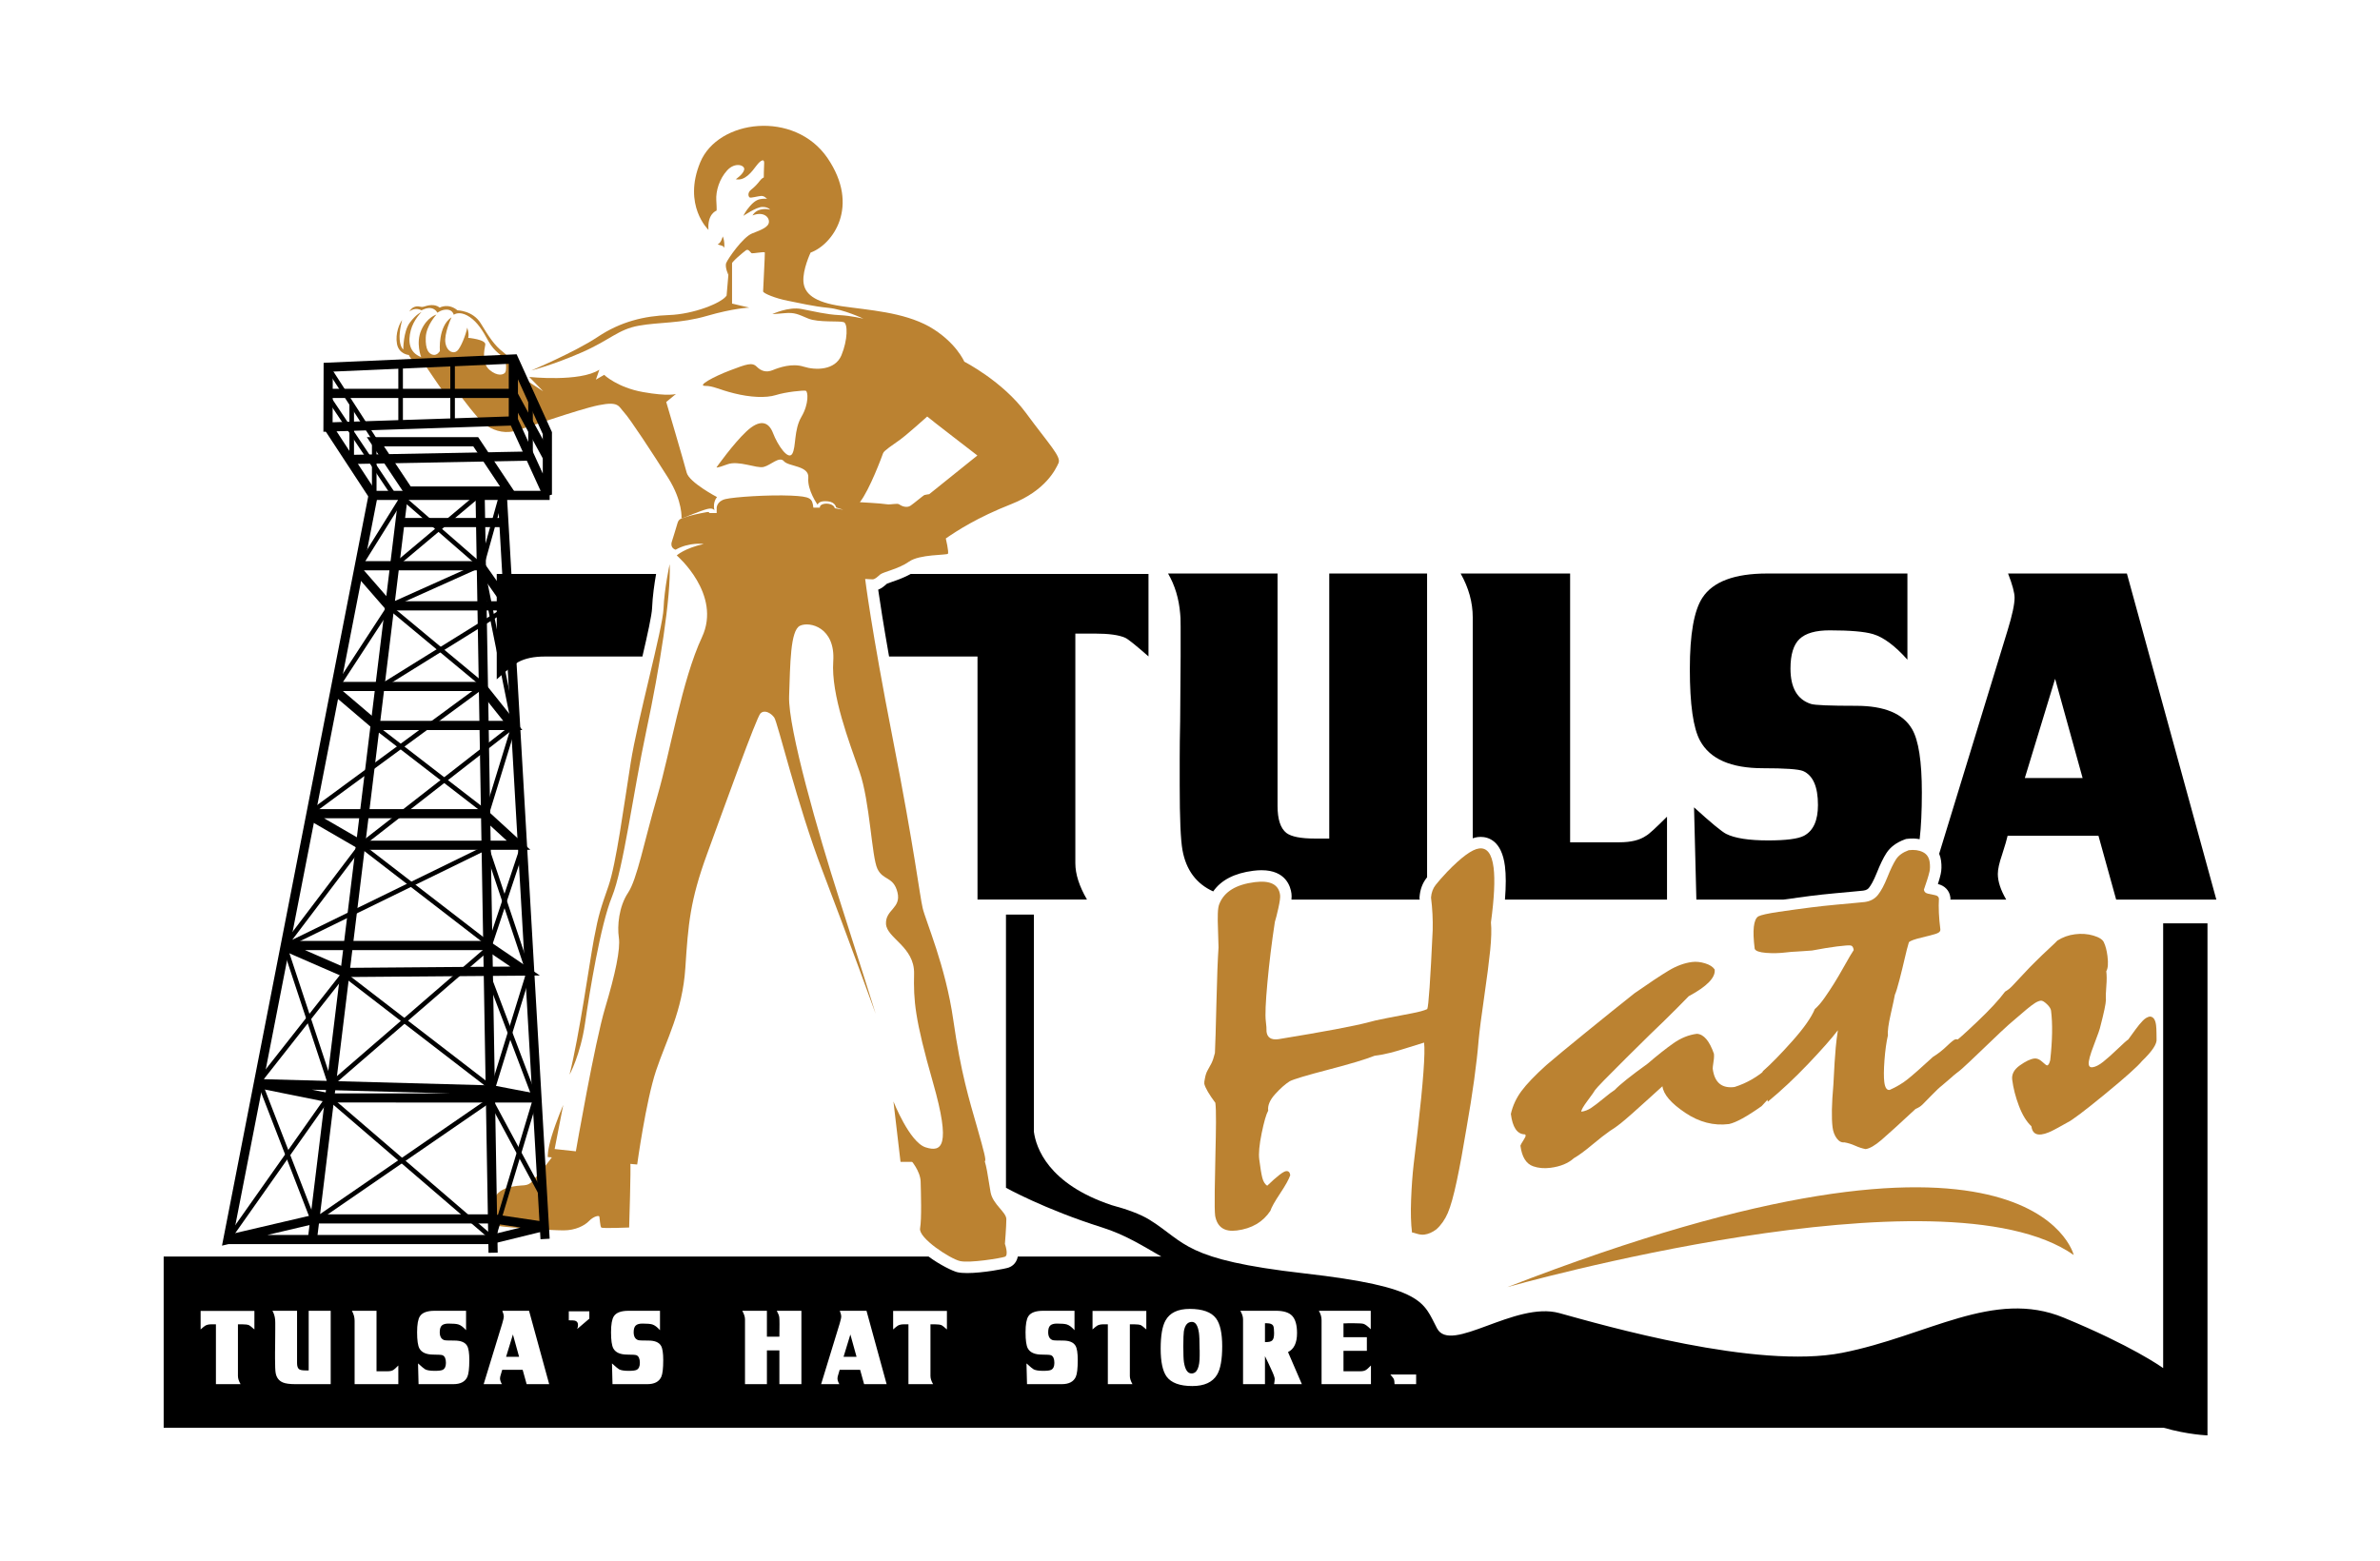 <?xml version="1.0" encoding="utf-8"?>
<!-- Generator: Adobe Illustrator 14.0.0, SVG Export Plug-In . SVG Version: 6.00 Build 43363)  -->
<!DOCTYPE svg PUBLIC "-//W3C//DTD SVG 1.1//EN" "http://www.w3.org/Graphics/SVG/1.1/DTD/svg11.dtd">
<svg version="1.1" id="Layer_1" xmlns="http://www.w3.org/2000/svg" xmlns:xlink="http://www.w3.org/1999/xlink" x="0px" y="0px"
	 width="432px" height="283.422px" viewBox="0 0 432 283.422" enable-background="new 0 0 432 283.422" xml:space="preserve">
<rect fill="none" width="432" height="283.422"/>
<g>
	<g>
		<path d="M228.983,162.145c-0.292,0-0.621,0.023-0.979,0.068c-1.33,0.169-2.272,0.47-2.954,0.813
			c1.497,0.179,3.219,0.273,5.172,0.282c0.065-0.415,0.063-0.571,0.062-0.596C230.249,162.439,230.212,162.145,228.983,162.145z"/>
		<path d="M220.213,161.833c1.42-2.047,3.844-3.314,7.27-3.749c0.529-0.067,1.034-0.102,1.5-0.102c4.423,0,5.272,2.969,5.434,4.245
			c0.039,0.302,0.038,0.658-0.001,1.086h23.277c-0.003-0.036-0.006-0.071-0.011-0.107l-0.026-0.213l0.017-0.214
			c0.104-1.31,0.531-2.451,1.27-3.394c0.027-0.035,0.063-0.078,0.093-0.114v-55.155h-17.759v48.118h-2.621
			c-2.537,0-4.258-0.338-5.158-1.015c-1.071-0.846-1.606-2.479-1.606-4.904v-42.199h-19.874c0.621,1.071,1.114,2.213,1.481,3.425
			c0.365,1.213,0.604,2.495,0.717,3.848c0.056,0.282,0.085,1.071,0.085,2.367c0,1.298,0,3.101,0,5.412l-0.085,11.67
			c-0.055,2.651-0.083,4.961-0.083,6.935c0,1.916,0,3.523,0,4.82c0,5.977,0.168,9.894,0.506,11.754
			C215.295,157.965,217.162,160.454,220.213,161.833z"/>
	</g>
	<g>
		<path d="M268.619,156.129c-0.2,0.063-0.608,0.243-1.297,0.745v6.439h1.673c0.196-2.336,0.214-4.202,0.044-5.553
			C268.917,156.794,268.728,156.329,268.619,156.129z"/>
		<path d="M300.048,150.713c-0.621,0.564-1.043,0.902-1.268,1.015c-1.128,0.79-2.734,1.184-4.82,1.184h-8.963v-48.794h-19.874
			c1.465,2.594,2.198,5.243,2.198,7.949v40.119c0.307-0.101,0.606-0.18,0.894-0.217c0.188-0.023,0.369-0.034,0.547-0.034
			c1.395,0,3.822,0.688,4.405,5.307c0.2,1.573,0.198,3.587,0.004,6.073h29.415v-15.053
			C301.515,149.333,300.668,150.15,300.048,150.713z"/>
	</g>
	<path d="M351.984,154.995c0.167,0.397,0.289,0.825,0.346,1.286c0.115,0.906,0.092,1.699-0.073,2.419
		c-0.118,0.521-0.272,1.073-0.471,1.688c-0.012,0.034-0.023,0.068-0.034,0.103c1.243,0.29,2.102,1.192,2.255,2.376l0.024,0.193
		l-0.012,0.193c0,0.02,0,0.041-0.002,0.061h10.134c-1.015-1.747-1.521-3.299-1.521-4.652c0-0.845,0.254-2,0.761-3.467
		c0.563-1.747,0.9-2.902,1.015-3.467h16.49l3.213,11.586h18.183l-16.236-59.197H364.49c0.788,2.03,1.183,3.496,1.183,4.397
		c0,1.185-0.422,3.158-1.268,5.92L351.984,154.995z M373.03,123.229l4.989,18.013h-10.486L373.03,123.229z"/>
	<g>
		<path d="M346.944,156.392c-0.511,0.211-0.863,0.465-1.049,0.754c-0.396,0.613-0.856,1.577-1.372,2.869
			c-0.184,0.461-0.371,0.883-0.558,1.281c1.419-0.943,2.523-2.203,3.271-3.818c0.145-0.311,0.278-0.665,0.403-1.057
			C347.425,156.382,347.197,156.373,346.944,156.392z"/>
		<path d="M320.005,139.466c4.003,0,6.427,0.169,7.274,0.507c1.803,0.79,2.705,2.848,2.705,6.174c0,2.819-0.846,4.68-2.536,5.581
			c-1.073,0.564-3.244,0.846-6.514,0.846c-3.495,0-6.031-0.394-7.61-1.184c-0.79-0.395-2.734-2.001-5.835-4.821l0.423,16.745h15.822
			c1.574-0.227,3.182-0.447,4.821-0.655c0.864-0.108,1.596-0.194,2.197-0.257l2.394-0.239c1.008-0.1,2.015-0.192,3.022-0.278
			c0.959-0.08,1.632-0.145,2.021-0.194c0.626-0.079,0.89-0.318,1.049-0.519c0.311-0.391,0.808-1.171,1.419-2.699
			c0.621-1.562,1.19-2.733,1.738-3.581c0.716-1.112,1.844-1.953,3.353-2.499l0.218-0.079l0.231-0.028
			c0.796-0.1,1.542-0.069,2.243,0.062c0.269-2.271,0.401-5.098,0.401-8.483c0-5.637-0.592-9.471-1.775-11.501
			c-1.636-2.818-5.019-4.229-10.148-4.229c-4.791,0-7.525-0.112-8.202-0.338c-2.48-0.789-3.721-2.931-3.721-6.427
			c0-2.537,0.549-4.326,1.648-5.37c1.101-1.042,2.918-1.564,5.454-1.564c3.722,0,6.344,0.226,7.866,0.676
			c1.915,0.564,4.002,2.114,6.258,4.65v-15.644h-25.456c-5.919,0-9.837,1.466-11.754,4.397c-1.522,2.313-2.283,6.626-2.283,12.939
			c0,6.427,0.62,10.769,1.86,13.023C310.394,137.804,314.198,139.466,320.005,139.466z"/>
	</g>
	<g>
		<path fill="#BB8231" d="M234.11,196.291c-0.831,0.523-1.721,1.311-2.67,2.361c-0.949,1.055-1.366,2.046-1.247,2.977
			c-0.366,0.658-0.761,2.031-1.188,4.118c-0.426,2.085-0.572,3.662-0.436,4.729c0.196,1.562,0.385,2.687,0.563,3.372
			c0.183,0.688,0.476,1.159,0.882,1.413c1.764-1.698,2.903-2.58,3.417-2.646c0.442-0.056,0.697,0.191,0.766,0.739
			c-0.245,0.727-0.858,1.835-1.847,3.322c-0.988,1.489-1.575,2.537-1.759,3.145c-1.35,2.035-3.382,3.227-6.104,3.57
			c-2.242,0.284-3.549-0.609-3.923-2.677c-0.081-0.63-0.105-2.149-0.075-4.562c0.031-2.411,0.075-4.657,0.129-6.737
			c0.054-2.081,0.088-3.963,0.098-5.648s-0.028-2.87-0.114-3.556c-1.123-1.499-1.79-2.64-2.001-3.42
			c-0.031-0.246,0.003-0.57,0.101-0.974c0.107-0.625,0.276-1.134,0.506-1.524c0.23-0.392,0.46-0.81,0.683-1.255
			c0.225-0.447,0.436-1.072,0.631-1.876c0.074-1.484,0.166-4.522,0.274-9.115c0.109-4.591,0.236-7.94,0.382-10.047
			c-0.028-1.388-0.062-2.545-0.104-3.473c-0.042-0.927-0.052-1.811-0.027-2.647c0.024-0.838,0.123-1.449,0.301-1.832
			c0.883-2.172,3.014-3.472,6.397-3.9c2.83-0.357,4.366,0.423,4.607,2.34c0.054,0.411-0.052,1.203-0.313,2.377
			c-0.262,1.175-0.476,2.008-0.636,2.503c-0.572,3.746-1.023,7.413-1.353,11.004c-0.33,3.591-0.428,5.92-0.293,6.987
			c0.059,0.466,0.096,0.831,0.11,1.093c0.015,0.264,0.022,0.548,0.024,0.854c0.135,1.068,0.846,1.521,2.133,1.357
			c8.305-1.357,13.758-2.381,16.36-3.071c0.61-0.189,1.727-0.441,3.35-0.758c1.621-0.317,3.106-0.604,4.456-0.857
			c1.352-0.254,2.306-0.514,2.871-0.781c0.239-0.474,0.569-5.248,0.988-14.319c0.049-1.954-0.05-3.931-0.304-5.932
			c0.071-0.897,0.35-1.658,0.834-2.275c0.479-0.617,1.184-1.416,2.103-2.396c2.578-2.664,4.508-4.077,5.794-4.24
			c1.435-0.182,2.311,0.974,2.626,3.467c0.279,2.218,0.12,5.536-0.479,9.955c0.122,1.265,0.075,2.961-0.14,5.089
			c-0.216,2.129-0.578,4.945-1.087,8.445c-0.51,3.503-0.844,6.099-1.004,7.789c-0.35,4.33-1.089,9.697-2.219,16.103
			c-0.611,3.724-1.198,6.908-1.761,9.553c-0.562,2.646-1.101,4.571-1.621,5.78c-0.521,1.205-1.215,2.199-2.088,2.976
			c-0.717,0.537-1.441,0.852-2.175,0.945c-0.408,0.051-0.86-0.003-1.367-0.161c-0.506-0.159-0.795-0.233-0.868-0.226
			c-0.2-1.588-0.257-3.571-0.164-5.948c0.091-2.377,0.247-4.532,0.47-6.468c0.223-1.934,0.462-3.947,0.719-6.04
			c1.011-8.839,1.399-14.176,1.167-16.013c-1.401,0.429-2.535,0.78-3.396,1.057s-1.753,0.535-2.675,0.776
			c-0.92,0.242-1.896,0.43-2.925,0.559c-1.635,0.653-4.433,1.494-8.391,2.523C237.14,195.226,234.81,195.924,234.11,196.291z"/>
		<path fill="#BB8231" d="M285.685,210.26c-1.039,0.939-2.462,1.523-4.263,1.751c-1.142,0.145-2.181,0.053-3.12-0.273
			c-1.289-0.449-2.064-1.701-2.325-3.755c0.052-0.174,0.228-0.488,0.525-0.943s0.438-0.75,0.419-0.888
			c-0.02-0.165-0.104-0.238-0.252-0.22c-1.318-0.083-2.128-1.315-2.429-3.7c0.335-1.487,0.973-2.871,1.914-4.145
			c0.94-1.273,2.451-2.851,4.53-4.729c1.518-1.305,3.93-3.3,7.235-5.986c3.302-2.688,6.229-5.04,8.777-7.062
			c2.68-1.869,4.738-3.235,6.182-4.101c1.44-0.865,2.859-1.386,4.26-1.563c0.734-0.094,1.52-0.011,2.357,0.244
			c0.835,0.257,1.416,0.629,1.739,1.116c0.184,1.453-1.387,3.07-4.713,4.854c-0.496,0.509-1.174,1.2-2.037,2.073
			c-0.86,0.876-1.675,1.681-2.44,2.419c-1.003,0.933-3.272,3.154-6.809,6.664c-3.538,3.509-5.447,5.477-5.729,5.901
			c-0.059,0.147-0.493,0.766-1.308,1.855c-0.814,1.093-1.206,1.774-1.17,2.049c0.624-0.079,1.222-0.308,1.79-0.687
			c0.568-0.378,1.312-0.945,2.224-1.7c0.914-0.756,1.597-1.273,2.047-1.554c0.922-0.979,2.908-2.566,5.959-4.762
			c1.786-1.534,3.356-2.776,4.713-3.728c1.355-0.951,2.771-1.52,4.243-1.706c1.24,0.066,2.27,1.271,3.093,3.617
			c0.03,0.247,0.03,0.538,0,0.876c-0.034,0.338-0.078,0.664-0.131,0.978c-0.054,0.313-0.084,0.595-0.089,0.845
			c0.318,2.521,1.637,3.634,3.957,3.341c2.226-0.7,4.23-1.857,6.008-3.475c0.999,0.82,1.554,1.654,1.661,2.504
			c-0.085,1.096-0.482,2.017-1.191,2.76c-0.711,0.744-1.228,1.303-1.555,1.68c-2.676,1.896-4.651,2.981-5.924,3.254
			c-2.76,0.35-5.416-0.339-7.97-2.061c-2.557-1.722-3.927-3.322-4.113-4.802c-0.571,0.519-1.416,1.286-2.54,2.305
			c-1.123,1.02-2.097,1.894-2.92,2.624c-0.824,0.73-1.531,1.336-2.125,1.813c-0.593,0.479-1.253,0.945-1.981,1.398
			c-0.792,0.547-1.855,1.377-3.19,2.491C287.659,208.954,286.556,209.76,285.685,210.26z"/>
		<path fill="#BB8231" d="M319.156,166.363c0.49-0.256,1.727-0.53,3.71-0.823c1.979-0.293,3.965-0.563,5.952-0.815
			c0.845-0.106,1.563-0.191,2.152-0.253c0.59-0.061,1.385-0.14,2.383-0.238c0.995-0.098,1.994-0.189,2.993-0.274
			c0.999-0.084,1.699-0.152,2.104-0.203c1.03-0.131,1.835-0.56,2.416-1.287c0.582-0.728,1.155-1.803,1.723-3.225
			c0.567-1.421,1.085-2.496,1.555-3.224c0.468-0.728,1.238-1.282,2.312-1.671c0.993-0.124,1.849-0.01,2.565,0.345
			c0.721,0.354,1.134,0.97,1.244,1.846c0.083,0.657,0.071,1.224-0.037,1.696c-0.107,0.472-0.251,0.978-0.425,1.515
			c-0.177,0.537-0.372,1.126-0.59,1.765c0.049,0.385,0.294,0.625,0.736,0.722c0.44,0.097,0.873,0.188,1.296,0.273
			c0.423,0.087,0.653,0.294,0.695,0.622c-0.094,1.627-0.008,3.48,0.256,5.563c0.045,0.357-0.193,0.623-0.711,0.799
			c-0.521,0.179-1.416,0.416-2.688,0.716c-1.27,0.301-2.038,0.578-2.305,0.836c-0.238,0.78-0.488,1.752-0.752,2.912
			c-0.265,1.162-0.58,2.446-0.942,3.855c-0.364,1.41-0.649,2.337-0.853,2.779c-0.063,0.398-0.311,1.551-0.741,3.455
			c-0.433,1.906-0.604,3.201-0.517,3.886c-0.291,1.262-0.499,2.776-0.631,4.547s-0.142,3.094-0.029,3.97
			c0.128,1.014,0.448,1.487,0.966,1.422c1.238-0.545,2.323-1.191,3.258-1.937c0.934-0.743,2.472-2.101,4.614-4.069
			c0.868-0.527,1.71-1.184,2.526-1.969c0.817-0.785,1.337-1.191,1.558-1.22c0.514-0.066,0.813,0.217,0.893,0.847
			c0.037,0.303,0.034,0.72-0.01,1.254c-0.046,0.534-0.071,0.775-0.078,0.721c0.061,0.187,0.112,0.375,0.156,0.564
			c0.042,0.189,0.086,0.461,0.132,0.817c0.052,0.41-0.091,0.841-0.427,1.286s-0.783,0.905-1.339,1.38
			c-0.558,0.474-1.14,0.972-1.745,1.493c-0.478,0.368-1.111,0.963-1.905,1.786c-0.793,0.824-1.355,1.396-1.688,1.717
			c-0.337,0.321-0.751,0.582-1.247,0.785c-2.944,2.738-5.006,4.613-6.186,5.625c-1.181,1.011-2.14,1.565-2.875,1.658
			c-0.613-0.118-1.245-0.322-1.898-0.616c-0.654-0.293-1.306-0.495-1.956-0.607c-0.518,0.065-0.976-0.177-1.382-0.723
			c-0.405-0.548-0.659-1.218-0.758-2.013c-0.211-1.67-0.164-4.238,0.145-7.699c0.104-1.851,0.178-3.188,0.221-4.016
			c0.046-0.826,0.116-1.754,0.21-2.781c0.093-1.028,0.223-2.067,0.389-3.118c-1.154,1.51-2.96,3.554-5.417,6.133
			c-2.46,2.58-4.893,4.856-7.295,6.832c-0.012-0.084-0.145-0.553-0.401-1.411c-0.259-0.857-0.428-1.602-0.508-2.231
			c-0.073-0.575-0.076-1.202-0.013-1.877c1.479-1.301,3.267-3.128,5.36-5.48c2.094-2.352,3.456-4.292,4.087-5.818
			c0.572-0.489,1.168-1.177,1.785-2.063c0.616-0.886,1.188-1.752,1.717-2.598s1.168-1.935,1.915-3.269
			c0.747-1.333,1.291-2.258,1.64-2.775c-0.063-0.493-0.239-0.77-0.527-0.83c-0.287-0.062-1.13-0.003-2.529,0.173
			c-1.251,0.159-2.751,0.405-4.506,0.737c-0.48,0.034-0.979,0.068-1.498,0.106c-0.52,0.038-0.973,0.067-1.363,0.089
			c-0.39,0.022-0.688,0.039-0.891,0.051s-0.509,0.043-0.914,0.094c-1.214,0.153-2.434,0.183-3.661,0.089
			c-1.226-0.097-1.922-0.342-2.082-0.739C318.073,168.88,318.291,166.918,319.156,166.363z"/>
		<path fill="#BB8231" d="M365.242,196.016c-0.125-0.986,0.335-1.852,1.382-2.596c1.046-0.746,1.919-1.162,2.618-1.251
			c0.478-0.06,0.961,0.137,1.448,0.59c0.486,0.453,0.787,0.672,0.896,0.658c0.222-0.026,0.405-0.343,0.555-0.945
			c0.401-3.614,0.452-6.612,0.149-8.996c-0.045-0.355-0.301-0.754-0.769-1.197c-0.469-0.441-0.829-0.646-1.086-0.613
			c-0.332,0.041-0.696,0.192-1.093,0.451s-0.866,0.611-1.408,1.055c-0.543,0.444-1.184,0.992-1.923,1.643
			c-0.914,0.757-1.88,1.616-2.897,2.579c-1.02,0.964-2.252,2.143-3.702,3.537c-1.448,1.395-2.526,2.407-3.231,3.039
			c-0.704,0.632-1.306,1.063-1.799,1.294c-0.021-0.166-0.098-0.552-0.23-1.163c-0.135-0.608-0.267-1.21-0.398-1.807
			c-0.13-0.596-0.208-0.977-0.228-1.14c-0.127-0.986,0.345-1.699,1.411-2.141c0.317-0.151,1.627-1.318,3.93-3.503
			c2.302-2.184,3.996-4.013,5.08-5.486c0.456-0.252,0.888-0.593,1.301-1.021s1.065-1.122,1.951-2.084
			c0.89-0.962,1.633-1.729,2.232-2.307c0.829-0.829,1.646-1.614,2.448-2.355c0.803-0.742,1.32-1.238,1.551-1.491
			c0.968-0.623,2.039-1.009,3.218-1.157c1.177-0.149,2.291-0.068,3.34,0.243c1.047,0.314,1.678,0.722,1.892,1.223
			c0.305,0.63,0.522,1.465,0.654,2.505c0.166,1.316,0.094,2.229-0.215,2.741c0.094,0.739,0.096,1.644,0.007,2.713
			c-0.09,1.069-0.114,1.907-0.073,2.514c-0.023,0.699-0.35,2.258-0.979,4.675c-0.087,0.485-0.485,1.635-1.188,3.448
			c-0.707,1.815-1.023,2.997-0.954,3.545c0.052,0.41,0.28,0.589,0.687,0.539c0.551-0.07,1.199-0.401,1.947-0.998
			c0.745-0.596,1.628-1.382,2.646-2.358c1.015-0.979,1.646-1.539,1.889-1.681c0.447-0.613,0.893-1.225,1.339-1.84
			c0.445-0.611,0.873-1.133,1.289-1.562c0.411-0.427,0.836-0.684,1.274-0.767c0.636,0.003,1.021,0.525,1.151,1.566
			c0.049,0.384,0.074,0.882,0.078,1.493c0.001,0.612,0.008,0.945,0.013,1c0.112,0.877-0.766,2.212-2.631,4.007
			c-0.81,0.995-3.067,3.013-6.776,6.055c-3.708,3.044-5.986,4.759-6.835,5.145c-0.453,0.253-1.005,0.559-1.649,0.918
			c-0.646,0.36-1.207,0.64-1.688,0.841c-0.478,0.199-0.921,0.325-1.326,0.376c-1.065,0.136-1.67-0.358-1.813-1.481
			c-0.892-0.834-1.646-2.067-2.264-3.7C365.842,199.134,365.435,197.549,365.242,196.016z"/>
	</g>
	<g>
		<path d="M90.166,104.202v19.13c1.804-1.634,3.1-2.677,3.891-3.129c1.24-0.676,2.846-1.014,4.82-1.014h17.727
			c0.931-3.989,1.709-7.525,1.758-8.795c0.082-2.139,0.433-4.511,0.728-6.192H90.166z"/>
		<path d="M165.298,104.202c-1.167,0.653-2.404,1.092-3.364,1.423c-0.32,0.111-0.745,0.258-0.943,0.344L160.955,106
			c-0.423,0.375-0.916,0.812-1.553,1.056c0.324,2.245,0.94,6.249,1.976,12.132h16.052v44.125h19.873
			c-1.41-2.424-2.114-4.623-2.114-6.597v-41.691h3.551c2.538,0,4.369,0.253,5.497,0.761c0.509,0.226,1.917,1.354,4.229,3.382
			v-14.968H165.298z"/>
	</g>
	<g>
		<g>
			<path fill="#BB8231" d="M131.185,42.917c0,0-0.286,1.223-0.911,1.431c0.312,0.208,1.093,0.182,1.197,0.676
				C131.471,45.024,131.575,43.75,131.185,42.917z"/>
			<path fill="#BB8231" d="M186.202,74.939c-4.214-5.723-11.168-9.278-11.168-9.278s-1.526-3.607-6.381-6.382
				c-4.786-2.636-10.908-2.965-15.903-3.693c-4.994-0.729-6.763-2.29-6.919-4.475c-0.156-2.185,1.301-5.254,1.301-5.254
				c4.006-1.457,9.052-8.376,3.069-17.168c-5.983-8.74-19.874-7.023-23.099,0.78s1.491,12.261,1.491,12.261
				c-0.225-2.956,1.475-3.494,1.475-3.494s0.052-0.208-0.052-1.873c-0.104-1.665,0.546-3.876,1.977-5.437
				c1.431-1.561,3.261-0.954,3.087-0.121c-0.173,0.833-1.526,1.734-1.526,1.734c1.682,0.364,2.948-1.404,3.746-2.462
				s1.457-1.318,1.405-0.434c-0.052,0.885-0.069,2.584-0.069,2.584s-0.295,0.052-0.711,0.59s-0.884,1.075-1.596,1.63
				c-0.71,0.555-0.485,1.283-0.242,1.404c0.243,0.122,1.422-0.226,2.046-0.277c0.625-0.052,1.093,0.538,1.093,0.538
				s-0.139-0.069-0.833-0.017c-0.694,0.052-1.318,0.26-2.22,1.266c-0.901,1.006-1.23,1.821-1.23,1.821s2.306-1.579,3.381-1.613
				c1.076-0.035,1.474,0.502,1.474,0.502s-0.833-0.277-1.838,0c-1.006,0.278-1.371,1.041-1.371,1.041
				c1.873-0.746,3,0.191,2.983,1.145c-0.017,0.954-1.335,1.457-3.035,2.116c-1.699,0.659-4.404,4.596-4.716,5.359
				c-0.313,0.763,0.45,2.324,0.45,2.324s0.104-1.11,0.312-1.838c0.208-0.728,2.394-2.462,2.81-2.775
				c0.416-0.312,0.763,0.278,0.971,0.486c0.208,0.208,2.428-0.347,2.462-0.069c0.035,0.277-0.312,6.694-0.312,7.041
				s2.289,1.283,4.475,1.699c2.185,0.416,4.508,1.006,7.353,1.283s6.381,1.977,6.381,1.977s-2.185-0.555-4.439-0.659
				c-2.254-0.104-4.474-0.659-6.833-1.11c-2.358-0.451-5.272,0.937-5.272,0.937s0.347,0,2.22-0.173
				c1.873-0.173,2.462,0.208,4.301,0.971c1.839,0.763,5.688,0.382,6.451,0.659c0.763,0.277,0.728,3.226-0.417,6
				s-4.717,2.757-6.85,2.081c-2.133-0.676-4.474,0.156-5.619,0.625c-1.145,0.468-2.081,0.208-2.914-0.625s-1.821-0.468-4.838,0.676
				s-6.035,2.81-4.526,2.81s2.341,0.625,5.254,1.353c2.914,0.729,5.775,0.885,7.596,0.313c1.821-0.572,4.994-0.885,5.411-0.781
				c0.416,0.104,0.624,2.341-0.78,4.734c-1.405,2.393-0.937,5.463-1.665,6.711s-2.653-1.561-3.486-3.746
				c-0.833-2.185-2.445-2.549-4.838-0.312c-2.393,2.237-5.411,6.503-5.411,6.503s-0.156,0.26,1.925-0.521
				c2.081-0.78,5.307,0.781,6.607,0.468c1.301-0.312,2.861-2.029,3.694-1.041c0.833,0.989,4.63,0.781,4.422,3.018
				c-0.208,2.237,1.683,4.874,1.683,4.874c0.156-0.346,0.537-0.747,1.89-0.607c1.353,0.139,1.474,1.11,1.474,1.11l1.301,0.416
				l-1.543-0.277c-0.138-0.728-1.353-0.971-2.081-0.763s-0.625,0.659-0.625,0.659h-1.179c-0.208-1.734-0.486-2.012-4.058-2.185
				c-4.092-0.173-10.302,0.242-11.897,0.625c-1.596,0.382-1.596,1.596-1.596,1.596v0.937h-1.318
				c-0.035-0.242-0.416-0.174-0.416-0.174c-3.399,0.589-4.647,1.181-4.647,1.181s-0.52,0.069-0.729,0.832
				c-0.208,0.764-0.694,2.254-1.041,3.399s0.693,1.422,0.693,1.422c2.498-1.422,5.099-1.041,5.099-1.041
				c-3.538,0.797-4.89,2.081-4.89,2.081s8.22,7.041,4.578,14.844c-3.642,7.804-5.723,20.707-8.116,28.926
				c-2.393,8.221-3.642,14.983-5.306,17.48c-1.665,2.498-1.977,6.035-1.665,8.116s-0.625,6.556-2.497,12.799
				c-1.873,6.243-5.307,26.013-5.307,26.013l-3.85-0.416l1.561-8.013c0,0-1.249,2.914-2.081,5.619
				c-0.833,2.705-0.729,3.85-0.729,3.85l16.232,1.353c0,0,1.561-11.445,3.434-17.064c1.873-5.618,4.787-10.717,5.307-18.625
				c0.521-7.907,0.833-12.174,3.954-20.706s8.948-24.764,9.677-25.493c0.729-0.728,1.873-0.104,2.497,0.729
				c0.625,0.833,4.162,15.816,8.741,27.782c4.578,11.966,9.677,26.013,9.677,26.013s-3.226-10.301-6.764-21.33
				c-3.538-11.029-9.156-30.487-8.948-36.314c0.208-5.827,0.208-11.966,1.977-12.798c1.769-0.833,6.451,0.313,6.035,6.451
				c-0.416,6.139,2.914,14.671,4.787,20.083c1.873,5.41,2.185,15.399,3.226,17.584c1.041,2.186,2.914,1.353,3.642,4.267
				c0.729,2.913-2.185,3.121-2.081,5.723s5.203,4.162,5.099,9.053s0.104,8.116,3.434,19.77c3.33,11.654,1.561,12.694-1.353,11.758
				s-5.827-8.324-5.827-8.324l1.284,10.961c0,0,15.122,0.069,15.33-0.139c0.208-0.208-0.07-1.388-1.457-6.243
				s-2.914-9.712-4.301-19.424c-1.387-9.711-4.994-17.896-5.549-20.255c-0.556-2.358-1.457-10.475-5.411-30.661
				c-3.954-20.186-5.028-29.099-5.028-29.099s0.833,0.034,1.284,0.069c0.451,0.035,0.866-0.381,1.421-0.867
				c0.556-0.486,3.365-1.005,5.272-2.358c1.907-1.353,6.833-1.145,7.042-1.421c0.208-0.277-0.381-2.775-0.381-2.775
				c2.012-1.388,5.653-3.78,11.896-6.243c6.243-2.463,8.046-6.312,8.566-7.457C192.653,82.899,190.417,80.662,186.202,74.939z
				 M168.669,89.714c0,0-0.729,0.104-0.884,0.156c-0.156,0.052-1.821,1.457-2.498,1.925c-0.676,0.468-1.612,0.104-2.029-0.208
				c-0.416-0.312-1.509,0.104-2.393-0.052c-0.884-0.156-4.787-0.364-4.787-0.364c1.769-2.237,4.058-8.428,4.214-8.896
				s1.769-1.509,3.069-2.445s4.942-4.214,4.942-4.214c0.313,0.312,9.104,7.075,9.104,7.075L168.669,89.714z"/>
			<path fill="#BB8231" d="M123.702,94.137c0,0,0.277-3.087-2.428-7.389c-2.705-4.301-6.937-10.752-7.977-11.862
				s-0.902-2.081-4.648-1.318c-3.746,0.763-13.388,4.232-15.4,4.717c-2.012,0.485-4.023-0.278-5.341-1.318s-4.231-4.995-4.231-4.995
				s-2.705-0.208-3.33-1.041C79.723,70.1,77.19,66.32,77.19,66.32s-2.08,0.07-2.982-1.873c0,0-1.804-0.139-2.15-2.012
				c-0.347-1.873,0.468-3.746,0.937-4.335c0,0-0.572,1.977-0.451,3.502c0.121,1.526,0.659,1.838,0.659,1.838
				s-0.018-3.243,1.179-4.855c1.197-1.613,2.116-1.925,2.116-1.925s-1.44,1.387-1.942,3.33c-0.503,1.942-0.347,4.006,1.89,4.838
				c0,0-1.023-2.566,0.035-4.925c1.058-2.359,2.739-2.792,2.739-2.792s-1.872,1.994-1.942,4.179
				c-0.069,2.185,0.538,2.948,1.318,3.122c0.781,0.173,1.249-0.693,1.249-0.693s-0.382-4.457,2.115-6.122
				c0,0-1.404,3.018-1.109,4.665c0.294,1.647,1.474,1.994,2.115,1.457c0.642-0.538,1.604-2.931,1.839-4.231
				c0,0,0.39,1.041,0.182,1.847c0,0,3.278,0.286,3.096,1.249s-0.676,3.304,0.754,4.552c1.457,1.249,2.602,0.937,2.888,0.442
				s0.078-2.471-0.13-2.627c-0.208-0.156-1.899-1.092-2.939-3.018c-1.041-1.925-1.977-3.407-3.381-4.37
				c-1.405-0.962-2.445-0.754-2.914-0.416c0,0-0.182-0.884-1.197-0.937c-1.014-0.052-1.769,0.572-1.769,0.572
				s-0.312-0.676-1.118-0.833c-0.807-0.156-1.769,0.39-1.769,0.39s-1.092-0.676-2.185,0.208c0,0,0.312-0.703,1.093-0.885
				c0.78-0.182,0.884,0.208,1.535,0c0.65-0.208,1.925-0.572,2.861,0.182c0,0,1.561-0.884,3.226,0.494c0,0,2.81,0.026,4.24,2.394
				s2.497,4.006,4.006,5.15s1.613,2.289,1.405,3.251s-0.13-0.052-0.13-0.052s3.295,2.185,6.035,3.954l-2.532-2.601
				c0,0,9.191,0.971,12.729-1.318l-0.625,1.804l1.492-0.868c0,0,2.392,2.29,7.041,3.122c4.647,0.833,6,0.347,6,0.347l-1.769,1.457
				c0,0,3.261,11.064,3.712,12.833c0.45,1.769,5.515,4.44,5.515,4.44s-0.833,0.796-0.486,2.427c0,0-0.173-0.555-1.283-0.277
				c-1.11,0.277-4.301,1.596-4.301,1.596"/>
			<path fill="#BB8231" d="M96.44,67.256c0,0,7.908-3.33,12.07-6.104s8.446-3.798,12.92-3.954c4.474-0.156,9.573-2.185,10.457-3.538
				l0.521-6.035l0.468-0.364v7.855l3.122,0.729c0,0-2.862,0.104-7.7,1.509s-8.532,1.093-12.33,1.769s-5.203,2.601-10.457,4.89
				S96.44,67.256,96.44,67.256z"/>
			<path fill="#BB8231" d="M121.551,102.426c0,0-0.972,4.44-1.109,8.047c-0.139,3.607-4.718,20.116-5.966,28.024
				c-1.249,7.907-2.636,18.313-4.023,22.337c-1.388,4.022-1.804,5.133-2.636,9.572s-2.636,17.479-4.439,24.694
				c0,0,1.977-3.572,2.809-9.295c0.833-5.724,2.81-17.897,4.891-22.996s3.85-18.938,6.243-30.175
				C119.713,121.398,121.829,108.219,121.551,102.426z"/>
		</g>
		<path fill="#BB8231" d="M165.288,210.57c0,0,1.769,1.978,1.821,3.954c0.052,1.977,0.208,6.711-0.104,8.48
			c-0.313,1.769,5.462,5.515,7.231,5.931s7.439-0.521,8.168-0.78c0.729-0.261,0-2.341,0-2.341s0.26-3.174,0.26-4.475
			s-2.445-2.653-2.861-4.891c-0.417-2.237-0.781-5.827-1.561-6.711"/>
		<path fill="#BB8231" d="M100.429,209.773c0,0-2.358,3.155-3.052,3.814s-0.971,1.492-2.22,1.596
			c-1.249,0.104-5.237,0.139-5.584,3.156c-0.347,3.017-0.521,3.538-0.139,3.988c0.381,0.45,10.718,1.041,12.868,1.041
			c2.151,0,3.815-0.868,4.613-1.7c0.797-0.832,1.803-1.074,1.873-0.798c0.069,0.277,0.139,1.77,0.347,1.978
			c0.208,0.208,5.064,0,5.064,0s0.346-10.892,0.208-11.897"/>
	</g>
	<g>
		<g>
			<path d="M98.597,90.146l-5.874-12.884l-34.021,1.121l0.04-12.513l35.034-1.551l6.41,14.134v11.348L98.597,90.146L98.597,90.146z
				 M93.777,75.562l4.744,10.407v-7.157l-5.797-12.78l-32.323,1.432l-0.029,9.2L93.777,75.562L93.777,75.562z"/>
		</g>
		<g>
			<polygon points="99.77,90.771 67.272,90.771 58.841,77.909 60.233,76.997 68.171,89.107 99.77,89.107 99.77,90.771 			"/>
		</g>
		<g>
			<polygon points="94.013,76.413 92.348,76.413 92.348,65.453 94.013,65.453 94.013,76.413 			"/>
		</g>
		<g>
			<polygon points="98.623,83.401 92.547,72.251 59.676,72.251 59.676,70.586 93.536,70.586 100.084,82.604 98.623,83.401 			"/>
		</g>
		<g>
			<polygon points="63.229,84.251 63.197,82.586 96.216,81.962 96.248,83.627 63.229,84.251 			"/>
		</g>
		<g>
			<path fill="none" d="M67.271,80.609"/>
		</g>
		<g>
			<path d="M93.869,89.974h-20.21l-7.075-10.613h20.209L93.869,89.974L93.869,89.974z M74.549,88.31h16.208l-4.856-7.284H69.694
				L74.549,88.31L74.549,88.31z"/>
		</g>
		<g>
			<path d="M40.298,226.138L66.905,89.78l1.634,0.319L42.426,223.927l14.856-3.473l32.481,0.009l9.156,1.354l0.079,1.631
				l-9.877,2.418H41.459L40.298,226.138L40.298,226.138z M48.535,224.201h40.486l5.478-1.354l-4.917-0.727H57.379L48.535,224.201
				L48.535,224.201z"/>
		</g>
		<g>
			<polygon points="98.106,224.977 90.337,89.848 92,89.752 99.769,224.881 98.106,224.977 			"/>
		</g>
		<g>
			<polygon points="88.671,227.441 86.313,89.677 87.978,89.647 90.336,227.412 88.671,227.441 			"/>
		</g>
		<g>
			<polygon points="57.588,224.614 55.936,224.412 72.375,89.77 74.028,89.971 57.588,224.614 			"/>
		</g>
		<g>
			<path d="M93.953,110.819H70.187l-5.867-6.736l0.905-0.789v-1.423h22.421L93.953,110.819L93.953,110.819z M70.945,109.155h19.797
				l-3.959-5.619H66.051L70.945,109.155L70.945,109.155z"/>
		</g>
		<g>
			<polygon points="91.515,95.697 72.266,95.697 72.266,94.032 91.515,94.032 91.515,95.697 			"/>
		</g>
		<g>
			<path d="M94.807,132.532H67.97l-7.725-6.581l0.54-0.634v-1.526h27.038L94.807,132.532L94.807,132.532z M68.583,130.867h22.762
				l-4.323-5.411H62.232L68.583,130.867L68.583,130.867z"/>
		</g>
		<g>
			<path d="M96.256,154.278H65.382l-9.35-5.419l0.209-0.36v-1.608h31.956L96.256,154.278L96.256,154.278z M65.83,152.613h26.146
				l-4.427-4.058H58.828L65.83,152.613L65.83,152.613z"/>
		</g>
		<g>
			<path d="M62.418,177.379l-11.399-4.962l0.664-1.526l0.188,0.082v-0.151h36.882l9.234,6.274L62.418,177.379L62.418,177.379z
				 M55.35,172.487l7.409,3.225l29.879-0.237l-4.396-2.987H55.35L55.35,172.487z"/>
		</g>
		<g>
			<path d="M97.03,200.165l-37.312-0.016l-12.902-2.602l0.187-1.648l42.588,1.159l7.596,1.456L97.03,200.165L97.03,200.165z
				 M59.967,198.5h21.738l-25.094-0.676L59.967,198.5L59.967,198.5z"/>
		</g>
	</g>
	<g>
		<g>
			<polygon points="67.789,80.246 59.326,67.135 60.025,66.684 68.487,79.794 67.789,80.246 			"/>
		</g>
		<g>
			<polygon points="70.983,89.894 59.052,72.066 59.744,71.603 71.675,89.43 70.983,89.894 			"/>
		</g>
		<g>
			<polygon points="64.254,83.835 63.421,83.835 63.421,73.43 64.254,73.43 64.254,83.835 			"/>
		</g>
		<g>
			<polygon points="68.346,90.009 67.514,90.009 67.514,80.713 68.346,80.713 68.346,90.009 			"/>
		</g>
		<g>
			<polygon points="73.133,77.315 72.301,77.315 72.301,65.938 73.133,65.938 73.133,77.315 			"/>
		</g>
		<g>
			<polygon points="82.567,76.69 81.734,76.69 81.734,65.661 82.567,65.661 82.567,76.69 			"/>
		</g>
		<g>
			<polygon points="96.718,82.586 95.885,82.586 95.885,71.973 96.718,71.973 96.718,82.586 			"/>
		</g>
		<g>
			<polygon points="65.786,102.716 65.08,102.275 72.78,89.927 73.486,90.368 65.786,102.716 			"/>
		</g>
		<g>
			<polygon points="87.011,103.017 72.652,90.531 73.198,89.903 87.557,102.39 87.011,103.017 			"/>
		</g>
		<g>
			<polygon points="72.152,102.814 71.617,102.177 86.739,89.482 87.273,90.12 72.152,102.814 			"/>
		</g>
		<g>
			<polygon points="87.893,102.607 87.091,102.383 90.49,90.243 91.292,90.468 87.893,102.607 			"/>
		</g>
		<g>
			<polygon points="61.376,125.163 60.68,124.708 70.527,109.622 70.638,109.573 86.871,102.289 87.211,103.048 71.09,110.282 
				61.376,125.163 			"/>
		</g>
		<g>
			<polygon points="87.503,124.735 70.335,110.48 70.867,109.84 88.035,124.095 87.503,124.735 			"/>
		</g>
		<g>
			<polygon points="69.572,124.873 69.132,124.166 92.231,109.807 92.671,110.514 69.572,124.873 			"/>
		</g>
		<g>
			<polygon points="92.876,131.781 87.153,103.375 87.969,103.21 93.692,131.617 92.876,131.781 			"/>
		</g>
		<g>
			<polygon points="56.384,148.058 55.892,147.387 87.315,124.288 87.808,124.959 56.384,148.058 			"/>
		</g>
		<g>
			<polygon points="88.615,148.316 67.641,132.132 68.15,131.474 88.172,146.922 92.886,131.577 93.682,131.821 88.615,148.316 			
				"/>
		</g>
		<g>
			<polygon points="51.847,172.132 51.332,171.507 65.351,153.013 92.716,131.683 93.228,132.339 65.905,153.636 53.049,170.619 
				87.899,153.592 88.265,154.339 51.847,172.132 			"/>
		</g>
		<g>
			<polygon points="89.124,172.238 65.04,153.67 65.548,153.012 88.704,170.864 94.554,153.314 95.343,153.578 89.124,172.238 			
				"/>
		</g>
		<g>
			<polygon points="95.594,176.885 87.895,153.89 88.684,153.625 96.384,176.621 95.594,176.885 			"/>
		</g>
		<g>
			<polygon points="60.364,197.15 59.819,196.521 88.226,171.964 88.77,172.593 60.364,197.15 			"/>
		</g>
		<g>
			<polygon points="89.655,198.363 62.022,177.083 62.53,176.423 89.213,196.972 95.696,176.006 96.491,176.251 89.655,198.363 			
				"/>
		</g>
		<g>
			<polygon points="96.641,199.375 88.004,176.588 88.783,176.293 97.419,199.082 96.641,199.375 			"/>
		</g>
		<g>
			<polygon points="59.489,196.758 51.269,171.889 52.059,171.627 60.279,196.497 59.489,196.758 			"/>
		</g>
		<g>
			<polygon points="47.204,196.781 46.55,196.265 61.949,176.704 62.604,177.219 47.204,196.781 			"/>
		</g>
		<g>
			<polygon points="89.718,225.662 59.682,199.856 60.224,199.225 89.29,224.197 96.874,199.004 97.671,199.245 89.718,225.662 			
				"/>
		</g>
		<g>
			<polygon points="56.703,222.379 46.523,196.083 47.3,195.784 57.099,221.097 89.128,199.058 89.6,199.745 56.703,222.379 			"/>
		</g>
		<g>
			<polygon points="98.154,217.496 88.443,199.46 89.177,199.066 98.888,217.101 98.154,217.496 			"/>
		</g>
		<g>
			<polygon points="41.98,224.892 41.3,224.412 59.197,199.024 59.877,199.503 41.98,224.892 			"/>
		</g>
	</g>
	<path fill="#BB8231" d="M273.605,233.669c0,0,79.079-22.476,102.803-5.827C376.408,227.842,368.917,196.627,273.605,233.669z"/>
	<g>
		<path d="M229.97,240.231h-0.361v3.425c0.329,0,0.602-0.021,0.818-0.066c0.215-0.044,0.384-0.126,0.504-0.247
			c0.12-0.12,0.206-0.289,0.257-0.504c0.05-0.216,0.076-0.489,0.076-0.819c0-0.646-0.05-1.084-0.152-1.313
			C230.947,240.39,230.567,240.231,229.97,240.231z"/>
		<polygon points="153.116,246.32 155.475,246.32 154.353,242.267 		"/>
		<path d="M392.64,167.631v80.717c-0.012,0.001-0.022,0.001-0.034,0.001c-0.357-0.258-5.684-4.042-18.003-9.131
			c-12.762-5.272-24.694,3.33-40.231,6.382c-15.538,3.053-43.286-4.994-51.334-7.214c-8.046-2.221-19.699,7.493-22.196,2.775
			c-2.498-4.717-2.22-7.492-24.141-9.989s-21.364-5.55-28.023-9.712c-1.667-1.042-4.135-1.928-6.897-2.67
			c-11.538-3.848-13.731-10.433-14.121-13.348v-39.407h-5.064v49.598c0,0,6.937,3.885,17.48,7.215
			c4.125,1.303,7.191,3.242,10.722,5.271h-26.053c-0.262,1.36-1.23,1.849-1.641,1.995c-0.662,0.236-4.73,1.004-7.556,1.004
			c-0.694,0-1.313-0.046-1.789-0.158c-0.771-0.181-3.127-1.295-5.214-2.841H29.708v31.077h363.005
			c4.471,1.289,7.973,1.387,7.973,1.387v-92.952H392.64z M46.176,241.354c-0.521-0.457-0.837-0.711-0.952-0.761
			c-0.253-0.115-0.666-0.172-1.236-0.172h-0.799v9.381c0,0.444,0.158,0.938,0.475,1.484h-4.472v-10.865h-0.818
			c-0.444,0-0.806,0.076-1.084,0.229c-0.178,0.102-0.469,0.336-0.875,0.704v-3.368h9.762V241.354z M60.028,251.287h-6.413
			c-1.027,0-1.782-0.102-2.264-0.305c-0.724-0.305-1.161-0.875-1.313-1.712c-0.076-0.419-0.115-1.301-0.115-2.646
			c0-0.292,0-0.653,0-1.084c0-0.444,0.007-0.965,0.019-1.562l0.02-2.625c0-0.521,0-0.926,0-1.218s-0.007-0.47-0.02-0.533
			c-0.025-0.305-0.079-0.593-0.162-0.866c-0.082-0.272-0.193-0.529-0.333-0.771h4.472v9.495c0,0.546,0.12,0.914,0.361,1.104
			c0.203,0.152,0.589,0.229,1.16,0.229h0.59v-10.828h3.996V251.287z M72.302,251.287h-7.936v-11.531
			c0-0.608-0.165-1.205-0.495-1.789h4.472v10.979h2.017c0.469,0,0.831-0.088,1.084-0.267c0.051-0.024,0.146-0.102,0.285-0.228
			c0.14-0.127,0.33-0.311,0.572-0.553V251.287z M84.823,249.974c-0.406,0.875-1.25,1.313-2.531,1.313h-6.317l-0.095-3.768
			c0.697,0.635,1.135,0.995,1.313,1.084c0.355,0.178,0.926,0.267,1.713,0.267c0.736,0,1.224-0.063,1.465-0.19
			c0.38-0.202,0.571-0.621,0.571-1.256c0-0.747-0.203-1.211-0.609-1.389c-0.19-0.076-0.736-0.114-1.637-0.114
			c-1.306,0-2.163-0.374-2.568-1.122c-0.279-0.508-0.419-1.484-0.419-2.931c0-1.421,0.172-2.391,0.514-2.912
			c0.431-0.659,1.313-0.989,2.646-0.989h5.728v3.521c-0.508-0.57-0.977-0.92-1.408-1.047c-0.343-0.101-0.933-0.152-1.77-0.152
			c-0.571,0-0.98,0.118-1.228,0.353c-0.248,0.234-0.371,0.637-0.371,1.209c0,0.786,0.279,1.268,0.837,1.446
			c0.153,0.05,0.768,0.075,1.846,0.075c1.154,0,1.916,0.317,2.284,0.952c0.267,0.456,0.399,1.319,0.399,2.587
			C85.184,248.432,85.063,249.454,84.823,249.974z M95.593,251.287l-0.724-2.607h-3.71c-0.026,0.127-0.102,0.388-0.229,0.781
			c-0.114,0.33-0.171,0.589-0.171,0.78c0,0.304,0.115,0.652,0.343,1.046h-3.311l3.368-10.999c0.19-0.621,0.286-1.065,0.286-1.332
			c0-0.202-0.089-0.532-0.267-0.989h4.852l3.654,13.32H95.593z M106.972,239.394l-2.208,1.883c0.102-0.266,0.153-0.507,0.153-0.723
			c0-0.432-0.19-0.697-0.572-0.799c-0.139-0.038-0.507-0.058-1.103-0.058v-1.637h3.729V239.394z M120.025,249.974
			c-0.406,0.875-1.25,1.313-2.531,1.313h-6.317l-0.095-3.768c0.697,0.635,1.135,0.995,1.313,1.084
			c0.355,0.178,0.926,0.267,1.713,0.267c0.736,0,1.224-0.063,1.465-0.19c0.38-0.202,0.571-0.621,0.571-1.256
			c0-0.747-0.203-1.211-0.609-1.389c-0.19-0.076-0.736-0.114-1.636-0.114c-1.307,0-2.163-0.374-2.569-1.122
			c-0.279-0.508-0.419-1.484-0.419-2.931c0-1.421,0.172-2.391,0.514-2.912c0.431-0.659,1.313-0.989,2.645-0.989h5.728v3.521
			c-0.508-0.57-0.977-0.92-1.408-1.047c-0.343-0.101-0.933-0.152-1.77-0.152c-0.572,0-0.98,0.118-1.228,0.353
			c-0.248,0.234-0.372,0.637-0.372,1.209c0,0.786,0.279,1.268,0.837,1.446c0.152,0.05,0.767,0.075,1.846,0.075
			c1.154,0,1.916,0.317,2.284,0.952c0.267,0.456,0.399,1.319,0.399,2.587C120.386,248.432,120.266,249.454,120.025,249.974z
			 M145.466,251.287h-3.996v-6.127h-2.265v6.127h-3.978v-11.779c0-0.431-0.165-0.944-0.495-1.541h4.472v4.7h2.265l0.019-2.265
			c0-0.316-0.003-0.58-0.01-0.789s-0.015-0.364-0.028-0.466c-0.038-0.305-0.19-0.698-0.457-1.181h4.472V251.287z M156.845,251.287
			l-0.723-2.607h-3.711c-0.025,0.127-0.102,0.388-0.229,0.781c-0.114,0.33-0.171,0.589-0.171,0.78c0,0.304,0.114,0.652,0.342,1.046
			h-3.311l3.368-10.999c0.19-0.621,0.285-1.065,0.285-1.332c0-0.202-0.088-0.532-0.266-0.989h4.852l3.653,13.32H156.845z
			 M171.878,241.354c-0.52-0.457-0.837-0.711-0.951-0.761c-0.254-0.115-0.667-0.172-1.237-0.172h-0.799v9.381
			c0,0.444,0.159,0.938,0.476,1.484h-4.472v-10.865h-0.818c-0.445,0-0.807,0.076-1.085,0.229c-0.177,0.102-0.469,0.336-0.875,0.704
			v-3.368h9.761V241.354z M195.265,249.974c-0.407,0.875-1.25,1.313-2.531,1.313h-6.318l-0.095-3.768
			c0.698,0.635,1.135,0.995,1.313,1.084c0.355,0.178,0.926,0.267,1.713,0.267c0.735,0,1.224-0.063,1.465-0.19
			c0.381-0.202,0.571-0.621,0.571-1.256c0-0.747-0.203-1.211-0.609-1.389c-0.191-0.076-0.736-0.114-1.637-0.114
			c-1.306,0-2.162-0.374-2.569-1.122c-0.279-0.508-0.418-1.484-0.418-2.931c0-1.421,0.171-2.391,0.514-2.912
			c0.432-0.659,1.314-0.989,2.645-0.989h5.728v3.521c-0.507-0.57-0.977-0.92-1.408-1.047c-0.343-0.101-0.932-0.152-1.77-0.152
			c-0.571,0-0.98,0.118-1.228,0.353s-0.371,0.637-0.371,1.209c0,0.786,0.279,1.268,0.837,1.446c0.152,0.05,0.767,0.075,1.845,0.075
			c1.154,0,1.915,0.317,2.283,0.952c0.267,0.456,0.4,1.319,0.4,2.587C195.626,248.432,195.505,249.454,195.265,249.974z
			 M208.071,241.354c-0.521-0.457-0.838-0.711-0.951-0.761c-0.256-0.115-0.667-0.172-1.237-0.172h-0.8v9.381
			c0,0.444,0.159,0.938,0.477,1.484h-4.473v-10.865h-0.818c-0.444,0-0.806,0.076-1.085,0.229c-0.177,0.102-0.469,0.336-0.875,0.704
			v-3.368h9.762V241.354z M220.913,249.574c-0.826,1.371-2.321,2.055-4.49,2.055c-2.282,0-3.844-0.577-4.681-1.731
			c-0.711-1.001-1.066-2.688-1.066-5.061c0-2.36,0.292-4.06,0.876-5.101c0.774-1.408,2.239-2.111,4.395-2.111
			c2.321,0,3.913,0.57,4.776,1.713c0.748,1.002,1.122,2.695,1.122,5.08C221.844,246.815,221.534,248.534,220.913,249.574z
			 M231.264,251.287c0.076-0.431,0.114-0.749,0.114-0.951c0-0.278-0.254-0.952-0.762-2.018c-0.102-0.24-0.237-0.536-0.409-0.885
			c-0.171-0.349-0.371-0.757-0.599-1.228v5.081h-3.979v-11.76c0-0.481-0.164-1.002-0.494-1.561h6.451
			c1.421,0,2.416,0.317,2.987,0.952c0.57,0.634,0.856,1.668,0.856,3.101c0,1.764-0.546,2.912-1.637,3.444l2.512,5.823H231.264z
			 M248.845,251.287h-8.963v-11.626c0-0.571-0.164-1.136-0.494-1.694h9.42v3.35c-0.546-0.546-0.977-0.869-1.294-0.971
			c-0.229-0.076-0.773-0.114-1.637-0.114h-1.009c-0.063,0-0.146,0-0.247,0c-0.103,0-0.216,0.007-0.343,0.019h-0.418v2.512h4.243
			v2.475h-4.243v3.71h3.044c0.47,0,0.83-0.088,1.084-0.267c0.051-0.024,0.146-0.102,0.286-0.228c0.14-0.127,0.33-0.311,0.57-0.553
			V251.287z M257.046,251.287h-3.92c0-0.419-0.051-0.742-0.151-0.971c-0.026-0.051-0.089-0.139-0.19-0.267
			c-0.102-0.126-0.242-0.298-0.419-0.514h4.681V251.287z"/>
		<polygon points="91.863,246.32 94.223,246.32 93.101,242.267 		"/>
		<path d="M217.734,244.721c0-1.319-0.037-2.238-0.113-2.759c-0.19-1.319-0.616-1.979-1.274-1.979c-0.787,0-1.275,0.577-1.465,1.731
			c-0.026,0.178-0.049,0.492-0.067,0.941c-0.02,0.45-0.029,1.037-0.029,1.761c0,1.434,0.038,2.397,0.114,2.893
			c0.216,1.357,0.673,2.035,1.37,2.035c0.99,0,1.484-1.078,1.484-3.234v-0.78c0-0.063,0-0.127,0-0.19s-0.006-0.133-0.02-0.209
			V244.721z"/>
	</g>
</g>
</svg>
